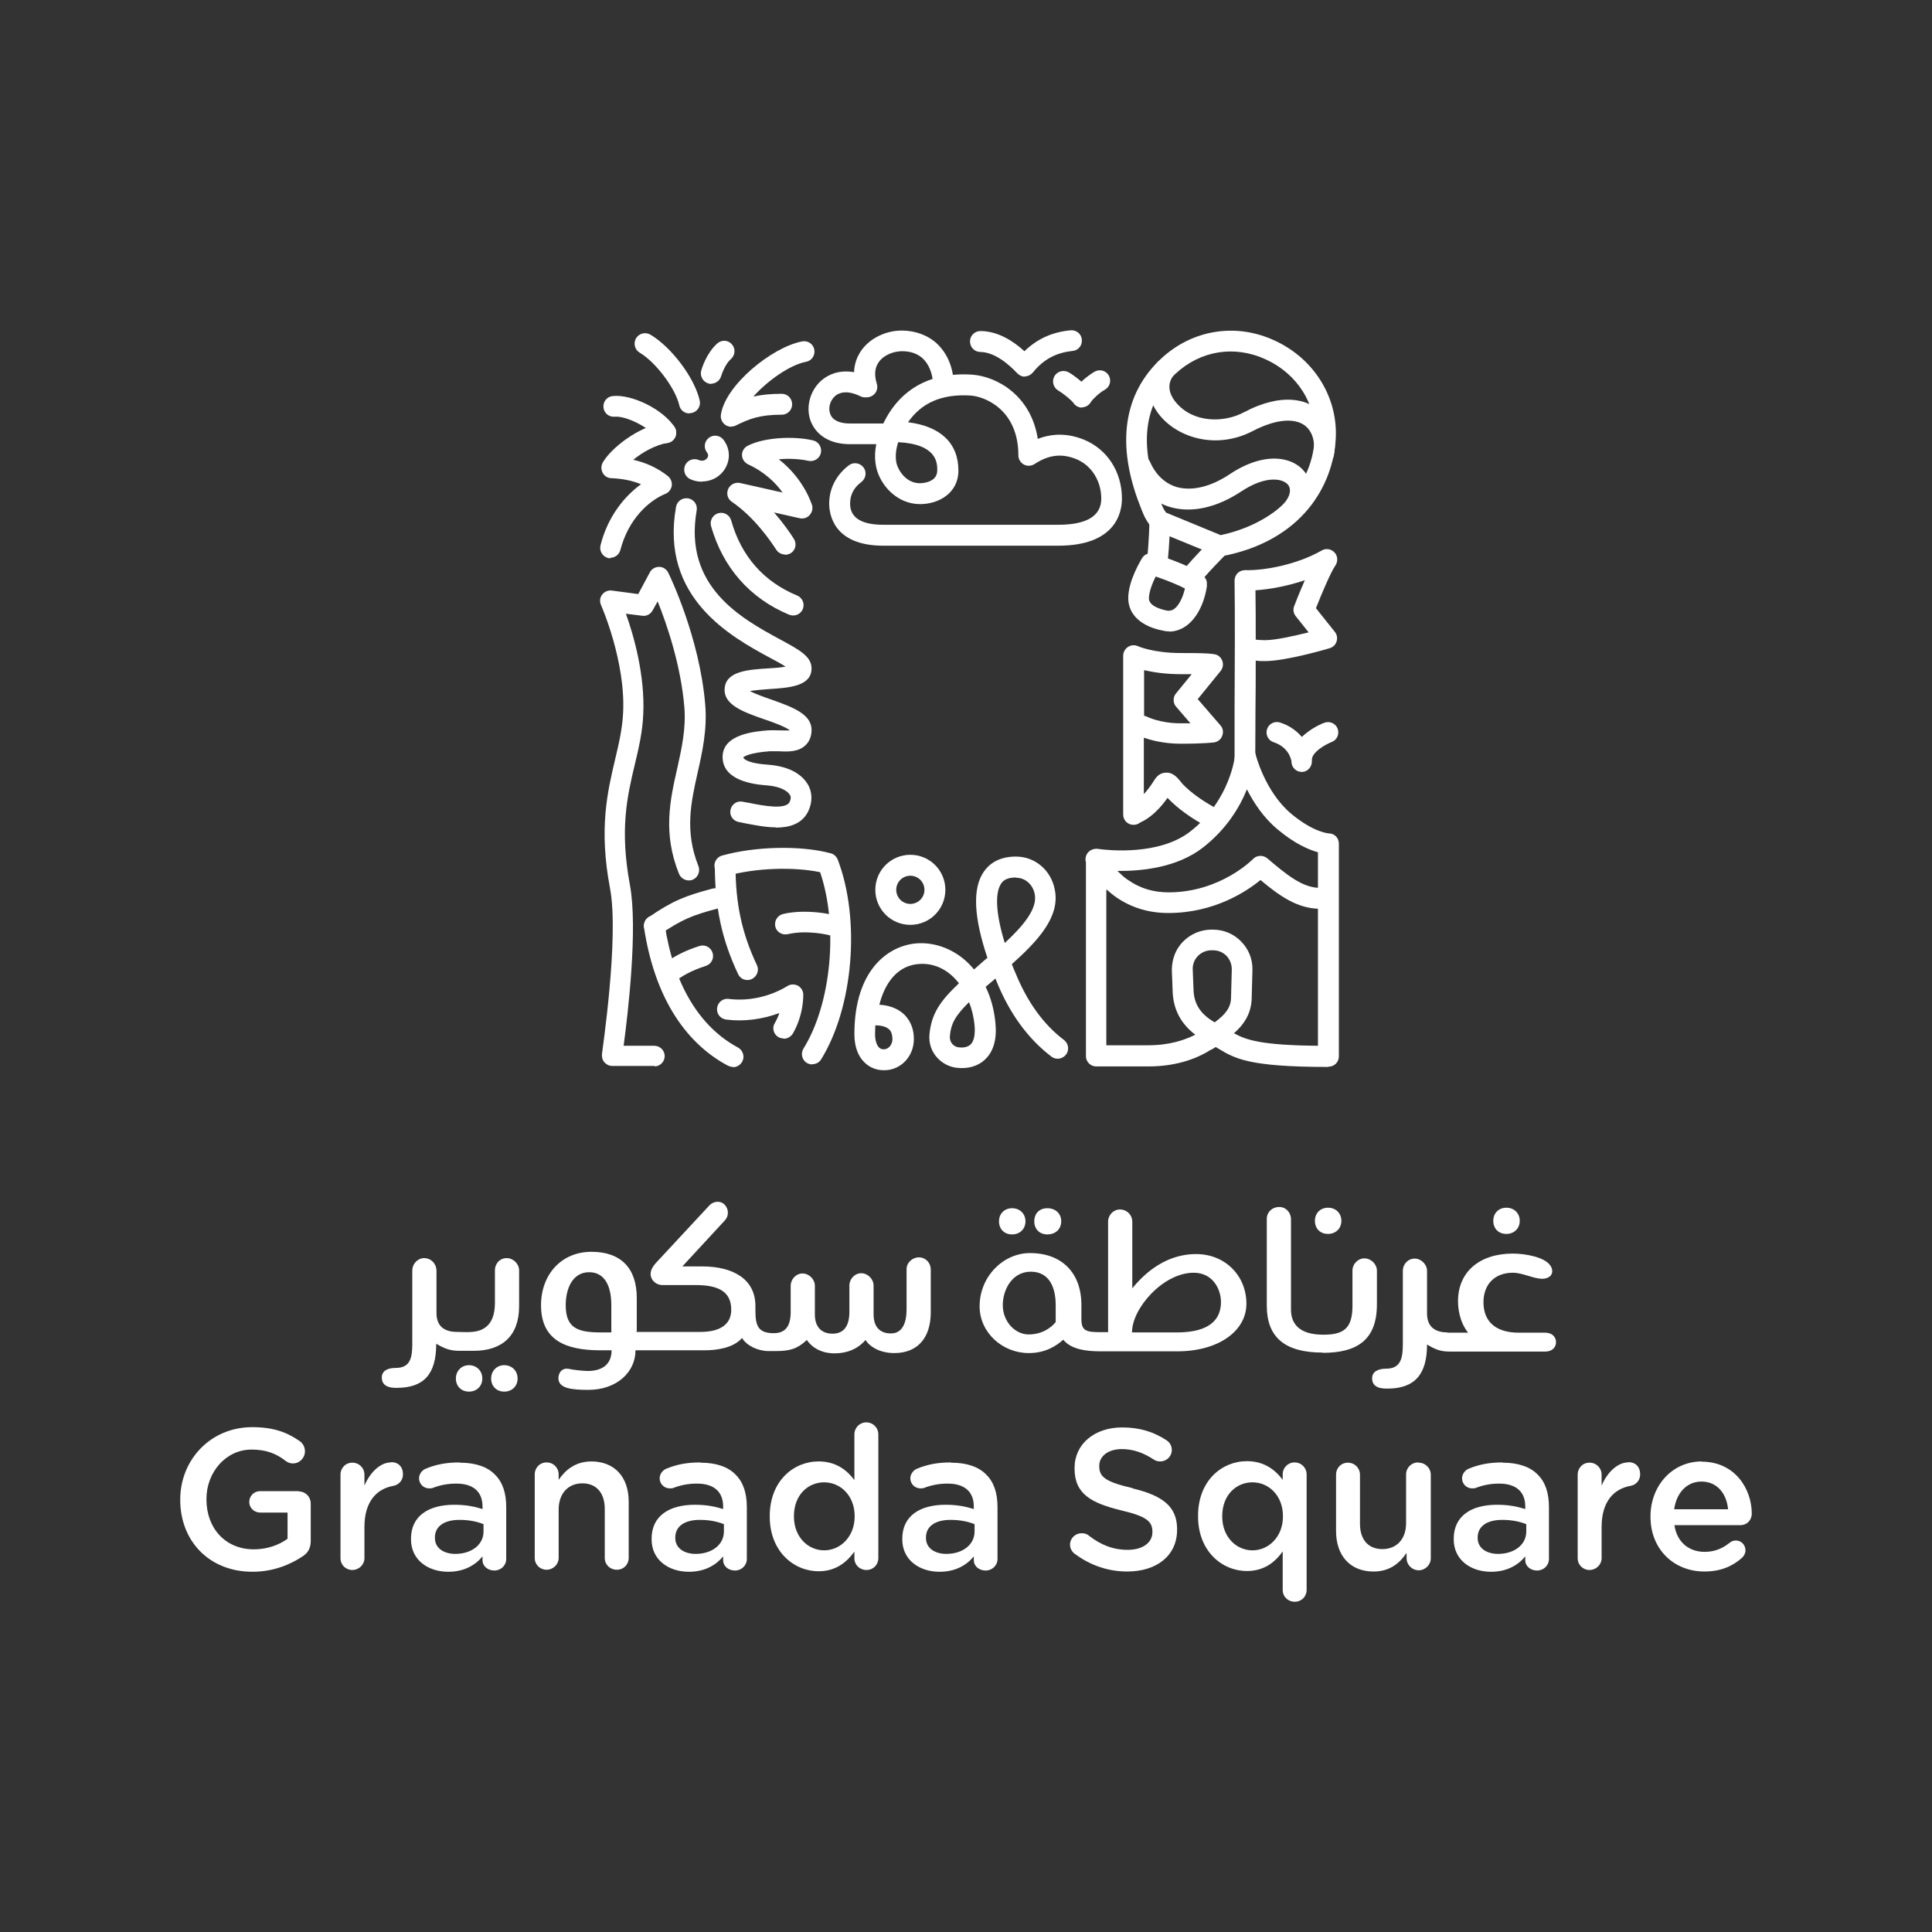 <svg width="117" height="117" viewBox="0 0 117 117" fill="none" xmlns="http://www.w3.org/2000/svg">
<rect x="0" y="0" width="117" height="117" fill="#333333" stroke="none"/>
<path d="M87.655 80.69C87.076 80.69 86.42 80.477 86.42 79.546V76.968C86.42 76.571 86.069 76.22 85.672 76.22C85.275 76.22 84.955 76.54 84.955 76.968V81.346C84.955 82.201 84.863 82.887 83.933 82.887C83.445 82.887 83.094 83.07 83.094 83.467C83.094 84.092 83.75 84.092 84.024 84.092C85.657 84.092 86.42 83.253 86.42 81.423C86.938 81.728 87.228 81.85 87.808 81.85H93.575C94.017 81.85 94.231 81.575 94.231 81.285C94.231 80.98 94.017 80.706 93.575 80.706H91.973C90.6 80.706 89.837 80.049 89.837 78.859C89.837 77.807 90.493 77.075 91.622 77.075C92.202 77.075 92.873 77.441 93.392 77.441C93.758 77.441 94.002 77.257 94.002 76.983C94.002 76.891 93.972 76.754 93.88 76.632C93.529 76.113 92.324 75.915 91.622 75.915C89.593 75.915 88.296 77.029 88.296 78.798C88.296 79.241 88.388 80.049 88.906 80.706H87.655V80.69ZM67.105 80.736V73.993C67.105 73.581 67.425 73.245 67.822 73.245C68.234 73.245 68.57 73.566 68.57 73.993V78.539L67.105 80.751V80.736ZM67.105 80.69C67.99 78.204 69.897 75.945 72.43 75.945C74.215 75.945 75.481 77.273 75.481 78.951C75.481 80.629 73.757 81.835 71.3 81.835H66.647C65.762 81.835 64.862 81.712 64.389 81.133C63.977 81.499 63.321 81.941 62.299 81.941C60.712 81.941 59.324 80.706 59.324 79.104C59.324 77.319 60.743 75.885 62.376 75.885C64.298 75.885 65.488 77.075 65.488 79.027V79.882C65.488 80.629 65.808 80.675 66.724 80.675H67.12L67.105 80.69ZM61.292 74.755C61.75 74.755 62.101 74.435 62.101 73.962C62.101 73.489 61.75 73.169 61.292 73.169C60.835 73.169 60.499 73.489 60.499 73.962C60.499 74.435 60.819 74.755 61.292 74.755ZM63.428 74.755C63.916 74.755 64.267 74.435 64.267 73.962C64.267 73.489 63.916 73.169 63.428 73.169C62.94 73.169 62.635 73.489 62.635 73.962C62.635 74.435 62.955 74.755 63.428 74.755ZM62.284 80.812C63.123 80.812 63.657 80.4 63.932 80.065V79.043C63.932 77.944 63.535 77.013 62.421 77.013C61.308 77.013 60.728 78.081 60.728 79.043C60.728 80.049 61.491 80.812 62.284 80.812ZM68.554 80.69H71.27C72.78 80.69 73.94 80.233 73.94 78.844C73.94 78.081 73.452 77.075 72.292 77.075C70.431 77.075 68.554 79.241 68.554 80.675M80.103 81.926C82.148 81.926 83.384 81.178 83.384 78.997V76.952C83.384 76.556 83.033 76.205 82.621 76.205C82.255 76.205 81.904 76.525 81.904 76.952V79.088C81.904 80.492 81.324 80.828 80.134 80.828C78.624 80.828 78.181 80.111 78.181 79.317V73.84C78.181 73.428 77.876 73.093 77.464 73.093C77.052 73.093 76.716 73.398 76.716 73.81V79.073C76.716 80.965 77.784 81.911 80.103 81.911M80.424 74.725C80.882 74.725 81.232 74.405 81.232 73.932C81.232 73.459 80.882 73.138 80.424 73.138C79.966 73.138 79.63 73.459 79.63 73.932C79.63 74.405 79.951 74.725 80.424 74.725ZM91.225 74.725C91.683 74.725 92.034 74.405 92.034 73.932C92.034 73.459 91.683 73.138 91.225 73.138C90.768 73.138 90.432 73.459 90.432 73.932C90.432 74.405 90.752 74.725 91.225 74.725Z" fill="white"/>
<path d="M28.401 84.275C28.858 84.275 29.209 83.955 29.209 83.482C29.209 83.009 28.858 82.674 28.401 82.674C27.943 82.674 27.608 83.025 27.608 83.482C27.608 83.94 27.928 84.275 28.401 84.275ZM30.537 84.275C30.994 84.275 31.345 83.955 31.345 83.482C31.345 83.009 30.994 82.674 30.537 82.674C30.079 82.674 29.743 83.025 29.743 83.482C29.743 83.94 30.064 84.275 30.537 84.275ZM27.836 81.804H28.691C30.384 81.804 31.437 80.919 31.437 79.103V76.937C31.437 76.54 31.086 76.19 30.689 76.19C30.277 76.19 29.972 76.51 29.972 76.937V78.89C29.972 79.943 29.56 80.583 28.584 80.66C28.233 80.69 28.019 80.66 27.684 80.66C27.073 80.66 26.433 80.446 26.433 79.516V76.952C26.433 76.54 26.112 76.19 25.685 76.19C25.319 76.19 24.968 76.51 24.968 76.952V81.331C24.968 82.185 24.877 82.841 23.961 82.841C23.458 82.841 23.122 83.025 23.122 83.421C23.122 84.047 23.778 84.047 24.022 84.047C25.655 84.047 26.418 83.238 26.418 81.377C26.951 81.682 27.257 81.804 27.836 81.804ZM36.395 80.69H37.021V79.043C37.021 77.883 36.624 77.044 35.678 77.044C34.656 77.044 34.259 78.066 34.259 79.043C34.259 80.446 35.007 80.69 36.395 80.69ZM38.516 80.66H42.421C43.474 80.66 44.283 80.294 44.283 79.317C44.283 78.173 43.444 77.822 42.116 77.822H40.118C39.721 77.822 39.401 77.517 39.401 77.151C39.401 76.922 39.523 76.693 39.767 76.434L42.971 72.986C43.23 72.726 43.642 72.711 43.871 72.94C44.145 73.215 44.145 73.642 43.901 73.901L41.323 76.693H42.513C44.435 76.693 45.747 77.486 45.747 79.088V79.363C45.747 80.293 45.915 80.736 46.861 80.736C47.563 80.736 47.883 80.309 47.883 79.454V77.868C47.883 77.471 48.204 77.12 48.6 77.12C48.997 77.12 49.348 77.471 49.348 77.868V79.607C49.348 80.355 49.745 80.766 50.416 80.766C51.087 80.766 51.438 80.324 51.438 79.439V77.853C51.438 77.456 51.758 77.105 52.155 77.105C52.552 77.105 52.903 77.456 52.903 77.853V79.592C52.903 80.339 53.269 80.751 53.955 80.751C54.26 80.751 54.901 80.629 54.901 79.287V76.861C54.901 76.464 55.252 76.144 55.649 76.144C56.045 76.144 56.366 76.464 56.366 76.891V79.47C56.366 80.98 55.603 81.941 54.154 81.941C53.391 81.941 52.735 81.636 52.414 81.148C51.957 81.682 51.316 81.957 50.538 81.957C49.79 81.957 49.211 81.651 48.86 81.148C48.295 81.682 47.837 81.819 46.983 81.819H46.541C45.915 81.819 45.213 81.499 44.939 81.026C44.405 81.651 43.352 81.773 42.666 81.773H38.485C38.485 83.101 37.341 84.169 35.632 84.169C34.656 84.169 33.817 84.092 33.817 83.467C33.817 83.116 34.046 82.811 34.473 82.902C34.564 82.933 35.266 83.025 35.587 83.025C36.471 83.025 37.036 82.628 37.036 81.773H36.365C34.229 81.773 32.764 81.148 32.764 79.043C32.764 77.181 34 75.808 35.815 75.808C37.631 75.808 38.562 76.83 38.562 78.6V80.629L38.516 80.66Z" fill="white"/>
<path d="M18.101 90.302H15.751C15.385 90.302 15.095 90.592 15.095 90.958C15.095 91.324 15.4 91.599 15.751 91.599H17.414V93.186C16.896 93.567 16.178 93.826 15.37 93.826C13.646 93.826 12.502 92.545 12.502 90.806V90.775C12.502 89.158 13.677 87.785 15.233 87.785C16.148 87.785 16.743 88.044 17.277 88.456C17.399 88.548 17.536 88.624 17.735 88.624C18.147 88.624 18.467 88.288 18.467 87.892C18.467 87.602 18.314 87.388 18.162 87.281C17.384 86.732 16.545 86.427 15.278 86.427C12.731 86.427 10.915 88.426 10.915 90.806V90.836C10.915 93.308 12.654 95.184 15.294 95.184C16.56 95.184 17.582 94.742 18.299 94.269C18.65 94.055 18.818 93.75 18.818 93.323V91.065C18.818 90.638 18.497 90.317 18.07 90.317" fill="white"/>
<path d="M23.671 88.562C23.031 88.562 22.405 89.173 22.07 89.966V89.31C22.07 88.898 21.749 88.578 21.337 88.578C20.925 88.578 20.62 88.898 20.62 89.31V94.36C20.62 94.772 20.941 95.077 21.337 95.077C21.734 95.077 22.07 94.757 22.07 94.36V92.468C22.07 90.958 22.787 90.164 23.824 89.981C24.144 89.92 24.404 89.661 24.404 89.279C24.404 88.852 24.144 88.547 23.687 88.547" fill="white"/>
<path d="M27.818 88.564C26.979 88.564 26.369 88.701 25.774 88.945C25.56 89.037 25.377 89.266 25.377 89.525C25.377 89.861 25.651 90.135 25.987 90.135C26.063 90.135 26.14 90.135 26.216 90.105C26.613 89.952 27.07 89.845 27.635 89.845C28.657 89.845 29.221 90.334 29.221 91.234V91.386C28.733 91.234 28.215 91.127 27.513 91.127C25.957 91.127 24.889 91.798 24.889 93.186V93.217C24.889 94.499 25.957 95.185 27.147 95.185C28.123 95.185 28.794 94.773 29.221 94.254V94.499C29.221 94.819 29.511 95.109 29.939 95.109C30.335 95.109 30.656 94.804 30.656 94.407V91.264C30.656 90.425 30.442 89.754 29.969 89.296C29.527 88.838 28.81 88.579 27.864 88.579M29.282 92.744C29.282 93.553 28.55 94.102 27.574 94.102C26.872 94.102 26.338 93.751 26.338 93.141V93.11C26.338 92.439 26.887 92.042 27.833 92.042C28.413 92.042 28.901 92.149 29.282 92.302V92.729V92.744Z" fill="white"/>
<path d="M35.831 88.502C34.839 88.502 34.244 89.02 33.832 89.615V89.295C33.832 88.883 33.512 88.563 33.1 88.563C32.688 88.563 32.383 88.883 32.383 89.295V94.345C32.383 94.757 32.703 95.062 33.1 95.062C33.496 95.062 33.832 94.742 33.832 94.345V91.416C33.832 90.424 34.427 89.829 35.266 89.829C36.105 89.829 36.624 90.394 36.624 91.385V94.345C36.624 94.757 36.944 95.062 37.356 95.062C37.768 95.062 38.074 94.742 38.074 94.345V90.943C38.074 89.463 37.234 88.502 35.8 88.502" fill="white"/>
<path d="M42.389 88.564C41.55 88.564 40.94 88.701 40.345 88.945C40.131 89.037 39.948 89.266 39.948 89.525C39.948 89.861 40.223 90.135 40.558 90.135C40.635 90.135 40.711 90.135 40.787 90.105C41.184 89.952 41.642 89.845 42.206 89.845C43.228 89.845 43.793 90.334 43.793 91.234V91.386C43.305 91.234 42.786 91.127 42.084 91.127C40.528 91.127 39.46 91.798 39.46 93.186V93.217C39.46 94.499 40.528 95.185 41.718 95.185C42.694 95.185 43.366 94.773 43.793 94.254V94.499C43.793 94.819 44.083 95.109 44.51 95.109C44.907 95.109 45.227 94.804 45.227 94.407V91.264C45.227 90.425 45.013 89.754 44.54 89.296C44.098 88.838 43.381 88.579 42.435 88.579M43.839 92.744C43.839 93.553 43.106 94.102 42.13 94.102C41.428 94.102 40.894 93.751 40.894 93.141V93.11C40.894 92.439 41.443 92.042 42.389 92.042C42.969 92.042 43.457 92.149 43.839 92.302V92.729V92.744Z" fill="white"/>
<path d="M52.458 86.137C52.062 86.137 51.741 86.457 51.741 86.869V89.631C51.284 89.02 50.612 88.502 49.575 88.502C48.049 88.502 46.615 89.692 46.615 91.812V91.843C46.615 93.963 48.08 95.153 49.575 95.153C50.612 95.153 51.268 94.62 51.741 93.963V94.36C51.741 94.772 52.062 95.077 52.474 95.077C52.886 95.077 53.191 94.757 53.191 94.36V86.869C53.191 86.457 52.87 86.137 52.458 86.137ZM51.757 91.843C51.757 93.063 50.887 93.887 49.911 93.887C48.934 93.887 48.08 93.079 48.08 91.843V91.812C48.08 90.546 48.919 89.768 49.911 89.768C50.902 89.768 51.757 90.577 51.757 91.812V91.843Z" fill="white"/>
<path d="M57.57 88.564C56.731 88.564 56.12 88.701 55.526 88.945C55.312 89.037 55.129 89.266 55.129 89.525C55.129 89.861 55.403 90.135 55.739 90.135C55.815 90.135 55.892 90.135 55.968 90.105C56.365 89.952 56.822 89.845 57.387 89.845C58.409 89.845 58.973 90.334 58.973 91.234V91.386C58.485 91.234 57.967 91.127 57.265 91.127C55.709 91.127 54.641 91.798 54.641 93.186V93.217C54.641 94.499 55.709 95.185 56.899 95.185C57.875 95.185 58.546 94.773 58.973 94.254V94.499C58.973 94.819 59.263 95.109 59.691 95.109C60.087 95.109 60.408 94.804 60.408 94.407V91.264C60.408 90.425 60.194 89.754 59.721 89.296C59.279 88.838 58.562 88.579 57.616 88.579M59.019 92.744C59.019 93.553 58.287 94.102 57.31 94.102C56.609 94.102 56.075 93.751 56.075 93.141V93.11C56.075 92.439 56.624 92.042 57.57 92.042C58.15 92.042 58.638 92.149 59.019 92.302V92.729V92.744Z" fill="white"/>
<path d="M68.583 90.119C66.951 89.738 66.57 89.448 66.57 88.792V88.762C66.57 88.212 67.073 87.755 67.943 87.755C68.599 87.755 69.24 87.968 69.88 88.395C70.002 88.472 70.124 88.502 70.262 88.502C70.643 88.502 70.963 88.197 70.963 87.816C70.963 87.526 70.811 87.328 70.643 87.221C69.88 86.717 69.026 86.443 67.958 86.443C66.28 86.443 65.074 87.45 65.074 88.899V88.929C65.074 90.486 66.097 91.02 67.882 91.462C69.453 91.828 69.789 92.148 69.789 92.759V92.789C69.789 93.415 69.209 93.857 68.293 93.857C67.378 93.857 66.631 93.537 65.929 92.988C65.837 92.911 65.7 92.85 65.502 92.85C65.12 92.85 64.8 93.156 64.8 93.537C64.8 93.781 64.922 93.979 65.09 94.101C66.036 94.803 67.119 95.169 68.263 95.169C70.033 95.169 71.284 94.223 71.284 92.637V92.606C71.284 91.203 70.368 90.562 68.583 90.135" fill="white"/>
<path d="M78.396 88.563C77.999 88.563 77.679 88.883 77.679 89.28V89.616C77.221 89.005 76.55 88.487 75.512 88.487C73.987 88.487 72.553 89.677 72.553 91.797V91.828C72.553 93.949 74.017 95.139 75.512 95.139C76.55 95.139 77.221 94.605 77.679 93.949V96.283C77.679 96.695 77.999 97 78.411 97C78.823 97 79.128 96.68 79.128 96.283V89.295C79.128 88.883 78.808 88.563 78.396 88.563ZM77.694 91.843C77.694 93.064 76.825 93.888 75.848 93.888C74.872 93.888 74.017 93.079 74.017 91.843V91.813C74.017 90.546 74.856 89.768 75.848 89.768C76.84 89.768 77.694 90.577 77.694 91.813V91.843Z" fill="white"/>
<path d="M85.884 88.564C85.472 88.564 85.151 88.884 85.151 89.296V92.24C85.151 93.232 84.556 93.812 83.717 93.812C82.878 93.812 82.359 93.263 82.359 92.271V89.311C82.359 88.899 82.039 88.579 81.627 88.579C81.215 88.579 80.91 88.899 80.91 89.311V92.713C80.91 94.193 81.749 95.17 83.183 95.17C84.175 95.17 84.77 94.651 85.182 94.041V94.361C85.182 94.773 85.518 95.094 85.914 95.094C86.311 95.094 86.647 94.773 86.647 94.361V89.311C86.647 88.899 86.311 88.579 85.914 88.579" fill="white"/>
<path d="M90.981 88.564C90.141 88.564 89.531 88.701 88.936 88.945C88.723 89.037 88.54 89.266 88.54 89.525C88.54 89.861 88.814 90.135 89.15 90.135C89.226 90.135 89.302 90.135 89.379 90.105C89.775 89.952 90.233 89.845 90.782 89.845C91.805 89.845 92.369 90.334 92.369 91.234V91.386C91.881 91.234 91.362 91.127 90.66 91.127C89.104 91.127 88.036 91.798 88.036 93.186V93.217C88.036 94.499 89.104 95.185 90.294 95.185C91.27 95.185 91.942 94.773 92.369 94.254V94.499C92.369 94.819 92.659 95.109 93.086 95.109C93.483 95.109 93.803 94.804 93.803 94.407V91.264C93.803 90.425 93.59 89.754 93.117 89.296C92.674 88.838 91.957 88.579 91.011 88.579M92.43 92.744C92.43 93.553 91.698 94.102 90.721 94.102C90.019 94.102 89.486 93.751 89.486 93.141V93.11C89.486 92.439 90.035 92.042 90.981 92.042C91.56 92.042 92.049 92.149 92.43 92.302V92.729V92.744Z" fill="white"/>
<path d="M98.594 88.562C97.954 88.562 97.328 89.173 96.992 89.966V89.31C96.992 88.898 96.672 88.578 96.26 88.578C95.848 88.578 95.543 88.898 95.543 89.31V94.36C95.543 94.772 95.863 95.077 96.26 95.077C96.657 95.077 96.992 94.757 96.992 94.36V92.468C96.992 90.958 97.709 90.164 98.747 89.981C99.067 89.92 99.327 89.661 99.327 89.279C99.327 88.852 99.067 88.547 98.609 88.547" fill="white"/>
<path d="M103.064 88.502C101.249 88.502 99.952 89.997 99.952 91.828V91.858C99.952 93.826 101.371 95.169 103.217 95.169C104.209 95.169 104.926 94.848 105.505 94.33C105.612 94.223 105.704 94.07 105.704 93.887C105.704 93.552 105.444 93.292 105.124 93.292C104.956 93.292 104.865 93.338 104.743 93.43C104.331 93.765 103.843 93.979 103.232 93.979C102.286 93.979 101.554 93.399 101.401 92.362H105.399C105.78 92.362 106.085 92.072 106.085 91.66C106.085 90.18 105.078 88.517 103.049 88.517M101.386 91.4C101.524 90.409 102.149 89.722 103.034 89.722C103.995 89.722 104.56 90.454 104.651 91.4H101.386Z" fill="white"/>
<path d="M55.129 56.008C53.955 56.008 53.009 55.062 53.009 53.887C53.009 52.712 53.955 51.766 55.129 51.766C56.304 51.766 57.25 52.712 57.25 53.887C57.25 55.062 56.304 56.008 55.129 56.008ZM55.129 53.033C54.657 53.033 54.275 53.414 54.275 53.887C54.275 54.36 54.657 54.741 55.129 54.741C55.602 54.741 55.984 54.36 55.984 53.887C55.984 53.414 55.602 53.033 55.129 53.033Z" fill="white"/>
<path d="M75.389 47.099C75.038 47.099 74.764 46.824 74.764 46.473C74.764 45.466 74.764 44.276 74.764 43.01C74.779 40.294 74.794 37.212 74.764 35.168C74.764 35 74.825 34.832 74.947 34.71C75.069 34.588 75.237 34.527 75.404 34.527C76.594 34.558 78.547 34.191 80.042 33.337C80.302 33.185 80.622 33.246 80.82 33.459C81.019 33.673 81.034 34.008 80.866 34.253C80.607 34.619 80.058 35.9 79.692 36.831L80.836 38.265C80.973 38.433 81.004 38.646 80.942 38.845C80.882 39.043 80.729 39.196 80.515 39.257C80.409 39.287 77.906 40.035 76.594 40.035C76.411 40.035 76.213 40.035 76.045 40.004C76.045 41.011 76.045 42.033 76.03 43.01C76.03 44.276 76.015 45.466 76.015 46.473C76.015 46.824 75.725 47.099 75.389 47.099ZM76.045 38.738C76.228 38.753 76.411 38.769 76.594 38.769C77.251 38.769 78.379 38.509 79.249 38.295L78.471 37.319C78.334 37.151 78.288 36.907 78.379 36.694C78.425 36.556 78.7 35.87 79.02 35.138C77.983 35.488 76.915 35.687 76.03 35.748C76.045 36.633 76.045 37.655 76.045 38.723" fill="white"/>
<path d="M73.541 50.226C73.435 50.226 73.343 50.195 73.251 50.15C72.153 49.57 71.314 48.96 70.704 48.319C69.956 49.372 69.315 49.692 69.041 49.814C68.934 49.906 68.797 49.951 68.644 49.951C68.293 49.951 68.019 49.677 68.019 49.326V39.714C68.019 39.501 68.125 39.302 68.308 39.18C68.492 39.058 68.72 39.043 68.919 39.135C68.919 39.135 69.834 39.547 71.512 39.547C73.633 39.547 73.694 39.608 73.877 39.791C74.106 40.019 74.121 40.386 73.923 40.63L72.534 42.338L73.907 43.925C74.06 44.093 74.106 44.337 74.014 44.566C73.938 44.779 73.74 44.932 73.511 44.962C73.465 44.962 72.962 45.039 71.497 45.039C70.475 45.039 69.712 44.825 69.27 44.673V48.09C69.468 47.877 69.681 47.602 69.91 47.236C70.124 46.885 70.399 46.793 70.597 46.793C71.039 46.763 71.299 47.098 71.482 47.312C71.528 47.373 71.573 47.419 71.604 47.465C72.123 48.014 72.855 48.532 73.831 49.051C74.136 49.219 74.258 49.6 74.091 49.906C73.984 50.119 73.755 50.241 73.541 50.241M69.468 43.406C69.468 43.406 70.246 43.803 71.497 43.803C71.726 43.803 71.924 43.803 72.092 43.803L71.222 42.796C71.024 42.567 71.024 42.216 71.222 41.987L72.168 40.828C71.985 40.828 71.772 40.828 71.512 40.828C70.566 40.828 69.819 40.706 69.285 40.584V43.345C69.285 43.345 69.422 43.376 69.483 43.406" fill="white"/>
<path d="M78.838 46.747C78.517 46.747 78.258 46.518 78.212 46.198C78.212 46.183 78.212 46.152 78.212 46.137C78.197 45.984 78.044 45.252 77.129 44.947C76.793 44.84 76.625 44.474 76.732 44.154C76.839 43.818 77.205 43.65 77.525 43.757C78.136 43.955 78.548 44.291 78.838 44.627C78.944 44.52 79.066 44.428 79.204 44.321C79.677 43.97 80.134 43.787 80.195 43.772C80.516 43.65 80.882 43.803 81.004 44.123C81.126 44.443 80.974 44.809 80.653 44.932C80.256 45.084 79.417 45.572 79.448 46.03C79.448 46.061 79.448 46.076 79.448 46.076C79.463 46.411 79.219 46.717 78.883 46.747C78.868 46.747 78.838 46.747 78.822 46.747" fill="white"/>
<path d="M80.439 64.613C75.649 64.613 74.794 64.109 73.803 63.514C73.742 63.484 73.681 63.438 73.62 63.407C73.543 63.453 73.452 63.514 73.376 63.56H73.345C72.613 64.033 71.362 64.582 69.546 64.582C67.258 64.582 66.388 64.582 66.388 64.582C66.22 64.582 66.068 64.521 65.946 64.399C65.824 64.277 65.763 64.124 65.763 63.957V52.209C65.732 52.118 65.732 52.026 65.747 51.935C65.793 51.614 66.083 51.401 66.388 51.401C66.449 51.401 66.495 51.401 66.556 51.416C67.09 51.492 70.233 51.828 72.109 50.333C74.52 48.441 74.794 45.756 74.794 45.725C74.825 45.42 75.069 45.176 75.374 45.161C75.679 45.145 75.954 45.344 76.03 45.649C76.03 45.664 76.595 47.953 78.212 49.295C79.57 50.424 80.47 50.47 80.47 50.47C80.821 50.47 81.08 50.745 81.08 51.096V63.972C81.08 64.323 80.805 64.597 80.454 64.597M74.749 62.584C75.466 62.98 76.412 63.301 79.814 63.331V55.032C78.547 54.986 77.495 54.269 76.335 53.292C75.496 53.979 73.543 55.291 70.751 55.291C69.577 55.291 68.524 54.971 67.609 54.345C67.41 54.208 67.212 54.04 67.014 53.872H66.998V63.301C67.502 63.301 68.31 63.301 69.531 63.301C70.828 63.301 71.758 62.98 72.384 62.66C71.484 61.973 71.026 61.073 71.011 59.944L70.965 58.754C70.965 58.098 71.194 57.473 71.652 57.015C72.109 56.557 72.719 56.298 73.36 56.298H73.452C74.108 56.298 74.718 56.557 75.161 57.015C75.618 57.473 75.862 58.098 75.847 58.739L75.801 60.432C75.786 61.378 75.328 62.05 74.733 62.568M73.36 57.549C73.055 57.549 72.765 57.671 72.552 57.885C72.338 58.098 72.216 58.403 72.231 58.709L72.277 59.898C72.292 60.783 72.689 61.409 73.559 61.912C74.184 61.455 74.55 61.027 74.55 60.402L74.596 58.709C74.596 58.403 74.489 58.114 74.276 57.885C74.062 57.671 73.772 57.549 73.467 57.549H73.376H73.36ZM67.67 52.743C67.67 52.743 67.807 52.88 67.883 52.941C68.02 53.079 68.173 53.201 68.341 53.308C69.043 53.796 69.851 54.04 70.767 54.04C73.909 54.04 75.862 52.041 75.878 52.026C76.106 51.782 76.488 51.767 76.747 51.98C77.907 52.972 78.822 53.704 79.814 53.765V51.614C79.28 51.462 78.425 51.111 77.388 50.241C76.518 49.524 75.923 48.609 75.511 47.8C75.084 48.868 74.291 50.195 72.872 51.309C71.285 52.56 69.088 52.758 67.67 52.743Z" fill="white"/>
<path d="M39.629 56.694C39.431 56.694 39.233 56.603 39.111 56.42C38.912 56.13 38.988 55.733 39.278 55.55C40.743 54.543 41.49 54.253 43.153 53.811C43.489 53.719 43.84 53.918 43.916 54.253C44.008 54.589 43.809 54.94 43.474 55.016C41.918 55.428 41.323 55.672 39.98 56.572C39.873 56.649 39.751 56.679 39.629 56.679" fill="white"/>
<path d="M45.259 59.349C45.015 59.349 44.801 59.212 44.695 58.983C43.703 56.878 43.291 54.91 43.291 52.423C43.291 52.072 43.581 51.798 43.916 51.798C44.252 51.798 44.542 52.072 44.542 52.423C44.542 54.712 44.923 56.512 45.839 58.449C45.991 58.77 45.839 59.136 45.534 59.288C45.442 59.334 45.351 59.349 45.259 59.349Z" fill="white"/>
<path d="M40.498 59.562C40.3 59.562 40.117 59.471 39.995 59.303C39.781 59.029 39.842 58.632 40.132 58.418C40.834 57.9 41.49 57.564 42.359 57.289C42.695 57.182 43.046 57.365 43.153 57.701C43.26 58.037 43.076 58.388 42.741 58.495C41.841 58.784 41.307 59.105 40.895 59.425C40.788 59.517 40.651 59.547 40.513 59.547" fill="white"/>
<path d="M50.812 56.801C50.72 56.801 50.629 56.786 50.552 56.74C50.186 56.572 48.783 56.313 47.715 56.572C47.379 56.648 47.028 56.45 46.952 56.115C46.876 55.779 47.074 55.443 47.41 55.352C48.767 55.031 50.476 55.337 51.071 55.596C51.391 55.733 51.529 56.115 51.376 56.435C51.269 56.664 51.041 56.801 50.797 56.801" fill="white"/>
<path d="M44.385 64.612C44.278 64.612 44.186 64.582 44.079 64.536C41.364 63.087 39.609 60.188 38.999 56.16C38.953 55.809 39.182 55.489 39.533 55.443C39.884 55.397 40.204 55.626 40.25 55.977C40.799 59.593 42.34 62.171 44.69 63.437C44.995 63.605 45.117 63.987 44.949 64.292C44.827 64.505 44.613 64.627 44.4 64.627" fill="white"/>
<path d="M47.455 62.889C47.348 62.889 47.242 62.858 47.15 62.812C46.845 62.644 46.738 62.248 46.921 61.958C47.043 61.744 47.135 61.546 47.196 61.348C46.173 61.729 45.06 61.882 43.977 61.744C43.626 61.699 43.382 61.393 43.427 61.042C43.473 60.692 43.778 60.447 44.129 60.493C45.35 60.646 46.631 60.356 47.684 59.715C47.867 59.593 48.111 59.593 48.309 59.685C48.508 59.791 48.63 59.99 48.645 60.203C48.645 60.249 48.691 61.409 48.02 62.583C47.898 62.782 47.684 62.904 47.47 62.904" fill="white"/>
<path d="M49.192 64.46C49.085 64.46 48.963 64.43 48.857 64.368C48.567 64.185 48.475 63.804 48.658 63.499C50.352 60.783 50.779 56.069 49.665 52.819C48.078 52.484 45.744 52.56 44.066 53.033C43.73 53.124 43.38 52.926 43.288 52.59C43.196 52.255 43.395 51.904 43.73 51.812C45.744 51.248 48.506 51.187 50.306 51.675C50.504 51.721 50.657 51.873 50.733 52.056C52.121 55.688 51.679 60.997 49.726 64.155C49.604 64.353 49.406 64.445 49.192 64.445" fill="white"/>
<path d="M53.511 64.811C53.069 64.811 52.657 64.643 52.352 64.338C51.94 63.941 51.741 63.346 51.741 62.614C51.741 58.693 53.847 57.198 55.632 57.122C56.715 57.076 57.828 57.518 58.668 58.358C58.774 58.464 58.881 58.586 58.988 58.708C59.156 58.556 59.339 58.403 59.507 58.251C59.598 58.174 59.69 58.083 59.797 58.007C58.973 55.55 58.881 53.811 59.568 52.804C59.858 52.377 60.422 51.873 61.521 51.873C62.695 51.873 63.672 52.713 63.885 53.918C64.19 55.535 62.848 56.984 61.276 58.388C61.337 58.556 61.414 58.739 61.49 58.907C62.207 60.676 63.199 62.05 64.435 62.98C64.709 63.194 64.77 63.59 64.557 63.865C64.343 64.14 63.946 64.201 63.672 63.987C62.253 62.904 61.124 61.363 60.331 59.38C60.315 59.334 60.3 59.303 60.285 59.258C60.087 59.425 59.888 59.593 59.69 59.761C60.01 60.417 60.209 61.165 60.285 61.973C60.376 62.934 60.163 63.682 59.659 64.155C59.217 64.582 58.591 64.75 57.89 64.658C57.02 64.536 56.181 63.743 56.288 62.629C56.41 61.363 56.959 60.6 58.073 59.547C57.508 58.815 56.7 58.327 55.723 58.373C54.35 58.434 53.587 59.532 53.252 60.844C54.06 60.89 54.533 61.211 54.792 61.47C55.159 61.851 55.357 62.37 55.342 62.965C55.327 63.987 54.548 64.796 53.587 64.811H53.557H53.511ZM53.008 62.095C53.008 62.263 52.992 62.446 52.992 62.614C52.992 62.995 53.084 63.285 53.236 63.438C53.313 63.514 53.404 63.545 53.526 63.545C53.801 63.545 54.045 63.27 54.045 62.934C54.045 62.675 53.984 62.477 53.862 62.355C53.694 62.187 53.404 62.095 53.023 62.095M58.683 60.692C57.844 61.516 57.584 62.004 57.523 62.751C57.493 63.133 57.767 63.392 58.042 63.423C58.225 63.453 58.561 63.453 58.774 63.255C58.988 63.056 59.064 62.645 59.019 62.095C58.973 61.622 58.866 61.134 58.683 60.692ZM61.521 53.14C60.941 53.14 60.727 53.353 60.62 53.521C60.239 54.101 60.315 55.383 60.849 57.106C61.948 56.084 62.833 55.047 62.665 54.162C62.558 53.567 62.085 53.155 61.536 53.155" fill="white"/>
<path d="M46.996 50.104C46.37 50.104 45.714 49.966 45.211 49.875C45.043 49.844 44.89 49.814 44.753 49.783C44.402 49.722 44.173 49.402 44.234 49.066C44.295 48.715 44.616 48.486 44.951 48.547C45.104 48.578 45.272 48.608 45.455 48.639C46.141 48.776 47.591 49.066 47.819 48.563C47.941 48.303 47.865 48.166 47.819 48.12C47.758 48.014 47.453 47.632 46.37 47.556C45.165 47.464 43.731 47.083 43.761 45.801C43.792 44.444 45.76 44.291 46.507 44.23C46.752 44.215 46.98 44.23 47.209 44.23C47.392 44.23 47.682 44.245 47.835 44.23C47.575 44.016 46.782 43.726 46.279 43.559C45.012 43.116 43.822 42.689 43.883 41.713C43.944 40.645 45.302 40.553 46.507 40.477C46.812 40.462 47.255 40.431 47.575 40.37C47.316 40.202 46.95 40.004 46.63 39.836C44.295 38.57 39.962 36.22 40.939 30.698C41 30.347 41.32 30.133 41.671 30.179C42.022 30.24 42.251 30.56 42.19 30.911C41.381 35.534 44.906 37.456 47.24 38.722C48.43 39.363 49.147 39.76 49.147 40.477C49.147 41.56 47.789 41.652 46.599 41.728C46.248 41.758 45.745 41.789 45.409 41.85C45.76 42.033 46.324 42.231 46.721 42.369C47.972 42.811 49.147 43.238 49.147 44.199C49.147 44.581 49.025 44.901 48.781 45.13C48.353 45.542 47.728 45.527 47.163 45.496C46.965 45.496 46.767 45.496 46.599 45.496C45.394 45.588 45.089 45.801 45.012 45.862C45.058 46.045 45.546 46.244 46.462 46.305C47.987 46.412 48.628 47.022 48.918 47.495C49.208 47.983 49.208 48.578 48.949 49.127C48.567 49.905 47.804 50.119 46.98 50.119" fill="white"/>
<path d="M39.673 64.552H37.08C36.897 64.552 36.729 64.475 36.607 64.338C36.485 64.201 36.439 64.018 36.454 63.835C36.454 63.758 37.507 56.74 36.942 53.796C36.256 50.165 36.79 47.953 37.248 46C37.476 45.039 37.69 44.139 37.736 43.147C37.888 40.019 36.408 36.663 36.393 36.632C36.302 36.419 36.332 36.175 36.469 36.007C36.607 35.824 36.836 35.732 37.049 35.763L38.651 35.976L39.353 34.664C39.46 34.451 39.688 34.329 39.917 34.329C40.146 34.329 40.36 34.466 40.467 34.679C40.543 34.832 42.374 38.6 42.709 42.689C42.831 44.169 42.541 45.496 42.252 46.778C41.84 48.609 41.458 50.348 42.297 52.453C42.419 52.774 42.267 53.14 41.947 53.277C41.626 53.399 41.26 53.247 41.123 52.926C40.131 50.47 40.573 48.456 41.016 46.519C41.291 45.283 41.55 44.093 41.443 42.811C41.229 40.279 40.39 37.822 39.826 36.419L39.521 36.968C39.399 37.197 39.139 37.334 38.88 37.288L37.904 37.166C38.377 38.478 39.063 40.889 38.956 43.238C38.91 44.337 38.682 45.298 38.438 46.32C37.98 48.242 37.522 50.226 38.148 53.597C38.636 56.206 38.026 61.409 37.766 63.331H39.627C39.978 63.331 40.253 63.621 40.253 63.957C40.253 64.292 39.978 64.582 39.627 64.582" fill="white"/>
<path d="M62.068 22.81C61.885 22.81 61.733 22.733 61.61 22.611C61.061 22.032 60.237 21.33 59.368 21.315C59.017 21.315 58.742 21.025 58.742 20.674C58.742 20.323 59.032 20.048 59.368 20.048C60.42 20.048 61.351 20.643 62.038 21.269C62.816 20.521 63.716 20.109 64.829 20.003C65.18 19.972 65.486 20.216 65.516 20.567C65.547 20.918 65.302 21.223 64.952 21.254C63.945 21.36 63.197 21.757 62.541 22.566C62.419 22.703 62.251 22.794 62.068 22.794H62.053" fill="white"/>
<path d="M65.534 24.686C65.32 24.686 65.122 24.579 65 24.396C64.908 24.259 64.42 23.847 64.084 23.648C63.779 23.465 63.688 23.084 63.855 22.779C64.039 22.474 64.42 22.382 64.725 22.55C64.908 22.657 65.213 22.87 65.488 23.114C65.747 22.87 66.052 22.642 66.296 22.504C66.602 22.337 66.983 22.443 67.151 22.748C67.319 23.053 67.212 23.435 66.907 23.603C66.541 23.801 66.144 24.213 66.068 24.335C65.961 24.533 65.763 24.655 65.534 24.671H65.503" fill="white"/>
<path d="M80.164 28.104C80.164 28.104 80.088 28.104 80.042 28.104C79.706 28.043 79.478 27.707 79.538 27.371C79.661 26.731 79.462 26.105 79.02 25.769C78.364 25.281 77.219 25.403 75.892 26.09C73.68 27.249 71.376 26.517 70.263 25.19C69.408 24.168 69.332 22.947 70.049 21.986C70.263 21.711 70.659 21.65 70.934 21.864C71.209 22.077 71.269 22.474 71.056 22.749C70.537 23.435 70.995 24.122 71.224 24.381C72.261 25.617 74.107 25.617 75.312 24.976C77.738 23.695 79.142 24.29 79.767 24.747C80.606 25.373 81.003 26.471 80.774 27.6C80.713 27.905 80.454 28.104 80.164 28.104Z" fill="white"/>
<path d="M77.876 31.888C77.693 31.888 77.51 31.812 77.388 31.659C77.159 31.384 77.204 30.988 77.464 30.774C78.044 30.286 78.272 29.721 78.013 29.371C77.723 28.989 76.701 28.745 75.16 29.767C73.68 30.744 72.17 31.079 70.888 30.713C69.82 30.408 68.981 29.63 68.478 28.471C68.341 28.15 68.478 27.784 68.798 27.631C69.119 27.494 69.485 27.631 69.637 27.952C69.988 28.76 70.553 29.279 71.254 29.493C72.17 29.752 73.314 29.493 74.474 28.715C76.609 27.296 78.334 27.662 79.035 28.608C79.6 29.371 79.6 30.637 78.288 31.72C78.166 31.812 78.028 31.873 77.891 31.873" fill="white"/>
<path d="M51.453 26.898C50.308 26.898 49.454 26.395 49.103 25.525C48.783 24.701 49.027 23.695 49.713 23.069C50.476 22.383 51.575 22.306 52.688 22.871C52.994 23.023 53.116 23.405 52.963 23.725C52.81 24.03 52.429 24.152 52.109 24C51.468 23.679 50.919 23.679 50.553 24C50.263 24.274 50.141 24.717 50.278 25.068C50.415 25.449 50.842 25.647 51.468 25.647H53.97C54.321 25.647 54.596 25.937 54.596 26.273C54.596 26.609 54.321 26.898 53.97 26.898H51.453Z" fill="white"/>
<path d="M52.473 24.061C52.198 24.061 51.954 23.893 51.878 23.619C51.512 22.459 51.847 21.651 52.183 21.193C52.702 20.476 53.648 20.018 54.609 20.018C55.433 20.018 56.211 20.308 56.76 20.827C57.202 21.254 57.752 22.032 57.767 23.405C57.767 23.756 57.492 24.03 57.141 24.046C56.79 24.046 56.516 23.771 56.516 23.42C56.516 22.917 56.363 21.269 54.624 21.269C54.166 21.269 53.541 21.467 53.22 21.925C52.976 22.261 52.931 22.703 53.098 23.237C53.205 23.573 53.022 23.924 52.686 24.03C52.625 24.046 52.564 24.061 52.488 24.061" fill="white"/>
<path d="M64.083 33.047H53.495C50.444 33.047 50.215 31.094 50.215 30.499C50.215 29.584 50.642 28.76 51.405 28.18C51.679 27.966 52.076 28.027 52.29 28.302C52.503 28.577 52.442 28.973 52.168 29.187C51.71 29.523 51.481 29.965 51.481 30.499C51.481 31.353 52.168 31.78 53.495 31.78H64.083C65.807 31.78 66.692 31.247 66.692 30.194C66.692 29.141 66.112 28.18 65.166 27.799C64.296 27.448 63.503 27.539 62.649 28.104C62.45 28.226 62.206 28.241 62.008 28.134C61.81 28.027 61.672 27.814 61.672 27.585C61.672 24.763 59.582 24 58.774 23.954C57.05 23.847 55.814 24.381 54.99 25.571C56.958 25.815 58.041 26.837 58.041 28.5C58.041 29.843 56.867 30.529 55.722 30.529C54.319 30.529 53.312 29.385 53.068 28.317C52.9 27.585 53.007 26.776 53.388 25.907C53.388 25.907 53.388 25.892 53.388 25.876C54.365 23.634 56.256 22.52 58.85 22.688C60.315 22.779 62.435 23.908 62.847 26.578C63.763 26.227 64.693 26.242 65.639 26.624C67.058 27.204 67.943 28.577 67.943 30.194C67.943 31.048 67.561 33.047 64.083 33.047ZM54.395 26.776C54.243 27.249 54.212 27.661 54.288 28.043C54.38 28.439 54.838 29.263 55.707 29.263C55.753 29.263 56.76 29.263 56.76 28.485C56.76 28.043 56.76 26.898 54.38 26.776" fill="white"/>
<path d="M44.28 25.846C44.158 25.846 44.021 25.8 43.914 25.724C43.731 25.587 43.624 25.358 43.655 25.129C43.899 23.344 46.736 21.025 48.582 20.674C48.918 20.613 49.254 20.827 49.315 21.178C49.376 21.513 49.162 21.849 48.811 21.91C47.835 22.093 46.462 23.069 45.623 24.015C46.096 23.909 46.645 23.848 47.347 23.848C47.697 23.848 47.972 24.137 47.972 24.488C47.972 24.839 47.682 25.114 47.347 25.114C46.004 25.114 45.394 25.358 44.555 25.77C44.463 25.816 44.372 25.831 44.28 25.831" fill="white"/>
<path d="M41.748 25.037C41.458 25.037 41.199 24.839 41.138 24.549C40.909 23.527 39.719 21.94 38.743 21.36C38.437 21.177 38.346 20.796 38.514 20.491C38.697 20.186 39.078 20.094 39.383 20.262C40.665 21.025 42.069 22.886 42.374 24.259C42.45 24.595 42.236 24.93 41.901 25.007C41.855 25.007 41.809 25.022 41.763 25.022" fill="white"/>
<path d="M40.328 26.837C40.115 26.837 39.916 26.731 39.794 26.548C39.367 25.907 37.933 25.174 37.231 25.235C36.88 25.266 36.575 25.022 36.545 24.671C36.514 24.32 36.758 24.015 37.109 23.985C38.284 23.863 40.176 24.808 40.847 25.861C41.03 26.151 40.954 26.548 40.664 26.731C40.557 26.807 40.435 26.837 40.313 26.837" fill="white"/>
<path d="M36.974 33.809C36.974 33.809 36.867 33.809 36.822 33.794C36.486 33.703 36.288 33.367 36.364 33.031C36.806 31.277 37.813 30.056 38.82 29.324C38.301 29.11 37.706 28.988 37.035 28.958C36.806 28.958 36.608 28.836 36.501 28.638C36.394 28.439 36.394 28.21 36.501 28.012C36.989 27.158 38.637 25.83 40.224 25.586C40.575 25.525 40.895 25.769 40.941 26.105C41.002 26.456 40.758 26.776 40.422 26.822C39.69 26.944 38.912 27.387 38.347 27.844C39.156 28.027 39.858 28.363 40.453 28.836C40.62 28.973 40.712 29.202 40.681 29.416C40.651 29.629 40.498 29.828 40.3 29.904C39.293 30.316 38.057 31.43 37.569 33.306C37.493 33.596 37.234 33.779 36.959 33.779" fill="white"/>
<path d="M47.544 33.581C47.331 33.581 47.132 33.475 47.01 33.292C46.644 32.727 45.668 31.308 44.325 30.393C44.066 30.225 43.974 29.905 44.096 29.615C44.218 29.34 44.524 29.188 44.813 29.249L47.392 29.828C46.995 29.264 46.324 28.593 45.302 28.12C45.088 28.013 44.935 27.799 44.935 27.555C44.935 27.311 45.073 27.098 45.286 26.991C46.354 26.457 48.139 26.411 49.238 26.67C49.574 26.747 49.787 27.082 49.711 27.433C49.635 27.769 49.299 27.982 48.948 27.906C48.475 27.799 47.804 27.753 47.163 27.814C48.704 29.02 49.146 30.515 49.177 30.591C49.238 30.805 49.177 31.034 49.024 31.201C48.872 31.369 48.643 31.43 48.429 31.384L46.873 31.034C47.453 31.69 47.865 32.3 48.078 32.636C48.261 32.925 48.185 33.322 47.88 33.505C47.773 33.566 47.651 33.597 47.544 33.597" fill="white"/>
<path d="M48.034 37.273C47.958 37.273 47.866 37.257 47.79 37.227C45.41 36.235 43.778 34.374 43.06 31.857C42.969 31.521 43.167 31.17 43.503 31.078C43.839 30.987 44.189 31.185 44.281 31.521C44.891 33.687 46.249 35.228 48.278 36.067C48.599 36.205 48.751 36.571 48.614 36.891C48.507 37.135 48.278 37.273 48.034 37.273Z" fill="white"/>
<path d="M43.075 23.252C43.075 23.252 42.968 23.252 42.907 23.222C42.572 23.13 42.373 22.779 42.465 22.444C42.495 22.337 42.77 21.391 43.441 20.796C43.7 20.567 44.097 20.582 44.326 20.857C44.555 21.116 44.524 21.513 44.265 21.742C43.929 22.032 43.731 22.596 43.67 22.779C43.594 23.054 43.334 23.237 43.06 23.237" fill="white"/>
<path d="M42.51 29.172C42.281 29.172 42.037 29.127 41.808 29.02C41.488 28.882 41.35 28.501 41.488 28.181C41.625 27.86 42.006 27.723 42.327 27.86C42.601 27.982 42.784 27.799 42.815 27.753C42.906 27.647 42.906 27.525 42.815 27.403C42.601 27.128 42.647 26.731 42.922 26.518C43.196 26.304 43.593 26.35 43.807 26.625C44.249 27.189 44.249 27.952 43.807 28.532C43.486 28.944 43.013 29.157 42.525 29.157" fill="white"/>
<path d="M73.877 33.672C73.801 33.672 73.71 33.657 73.633 33.627L69.987 32.132C69.88 32.086 69.788 32.009 69.712 31.918C69.346 31.414 69.3 31.277 69.132 30.865C69.102 30.789 69.072 30.697 69.026 30.591C67.592 26.914 68.034 23.847 70.307 21.727C72.199 19.957 74.854 19.53 77.203 20.628C79.553 21.711 81.002 24.015 80.895 26.502C80.758 29.37 78.881 32.757 73.984 33.688C73.954 33.688 73.908 33.688 73.862 33.688M70.628 31.048L73.923 32.406C76.608 31.842 79.461 29.996 79.629 26.441C79.721 24.473 78.561 22.642 76.669 21.772C74.762 20.887 72.687 21.223 71.162 22.657C69.27 24.412 68.95 26.929 70.201 30.148C70.246 30.27 70.277 30.362 70.307 30.438C70.414 30.728 70.445 30.804 70.628 31.064" fill="white"/>
<path d="M70.813 38.234C70.706 38.234 70.6 38.234 70.493 38.203C69.135 37.959 68.342 37.242 68.326 36.251C68.311 35.183 69.089 33.932 69.165 33.794C69.318 33.55 69.623 33.443 69.898 33.535C71.668 34.115 72.705 34.603 72.98 34.999C73.071 35.122 73.102 35.259 73.086 35.411C73.086 35.442 73.086 35.488 73.086 35.518C72.919 36.602 72.446 37.471 71.82 37.913C71.515 38.127 71.164 38.249 70.798 38.249M69.989 34.908C69.776 35.335 69.577 35.869 69.577 36.235C69.577 36.724 70.371 36.922 70.706 36.983C70.798 36.983 70.92 36.998 71.088 36.891C71.378 36.693 71.622 36.22 71.759 35.64C71.393 35.442 70.691 35.152 69.974 34.908" fill="white"/>
<path d="M70.093 34.618C70.093 34.618 70.047 34.618 70.032 34.618C69.681 34.588 69.437 34.267 69.467 33.931C69.467 33.931 69.605 32.513 69.605 31.552C69.605 31.201 69.879 30.926 70.23 30.926C70.581 30.926 70.856 31.201 70.856 31.552C70.856 32.589 70.718 34.008 70.703 34.069C70.673 34.389 70.398 34.633 70.078 34.633" fill="white"/>
<path d="M72.383 35.259C72.246 35.259 72.093 35.213 71.971 35.107C71.712 34.878 71.681 34.481 71.91 34.222C71.925 34.206 72.337 33.718 73.268 32.772C73.512 32.528 73.909 32.513 74.153 32.772C74.397 33.016 74.412 33.413 74.153 33.657C73.253 34.573 72.856 35.046 72.856 35.046C72.734 35.198 72.551 35.259 72.383 35.259Z" fill="white"/>
</svg>
